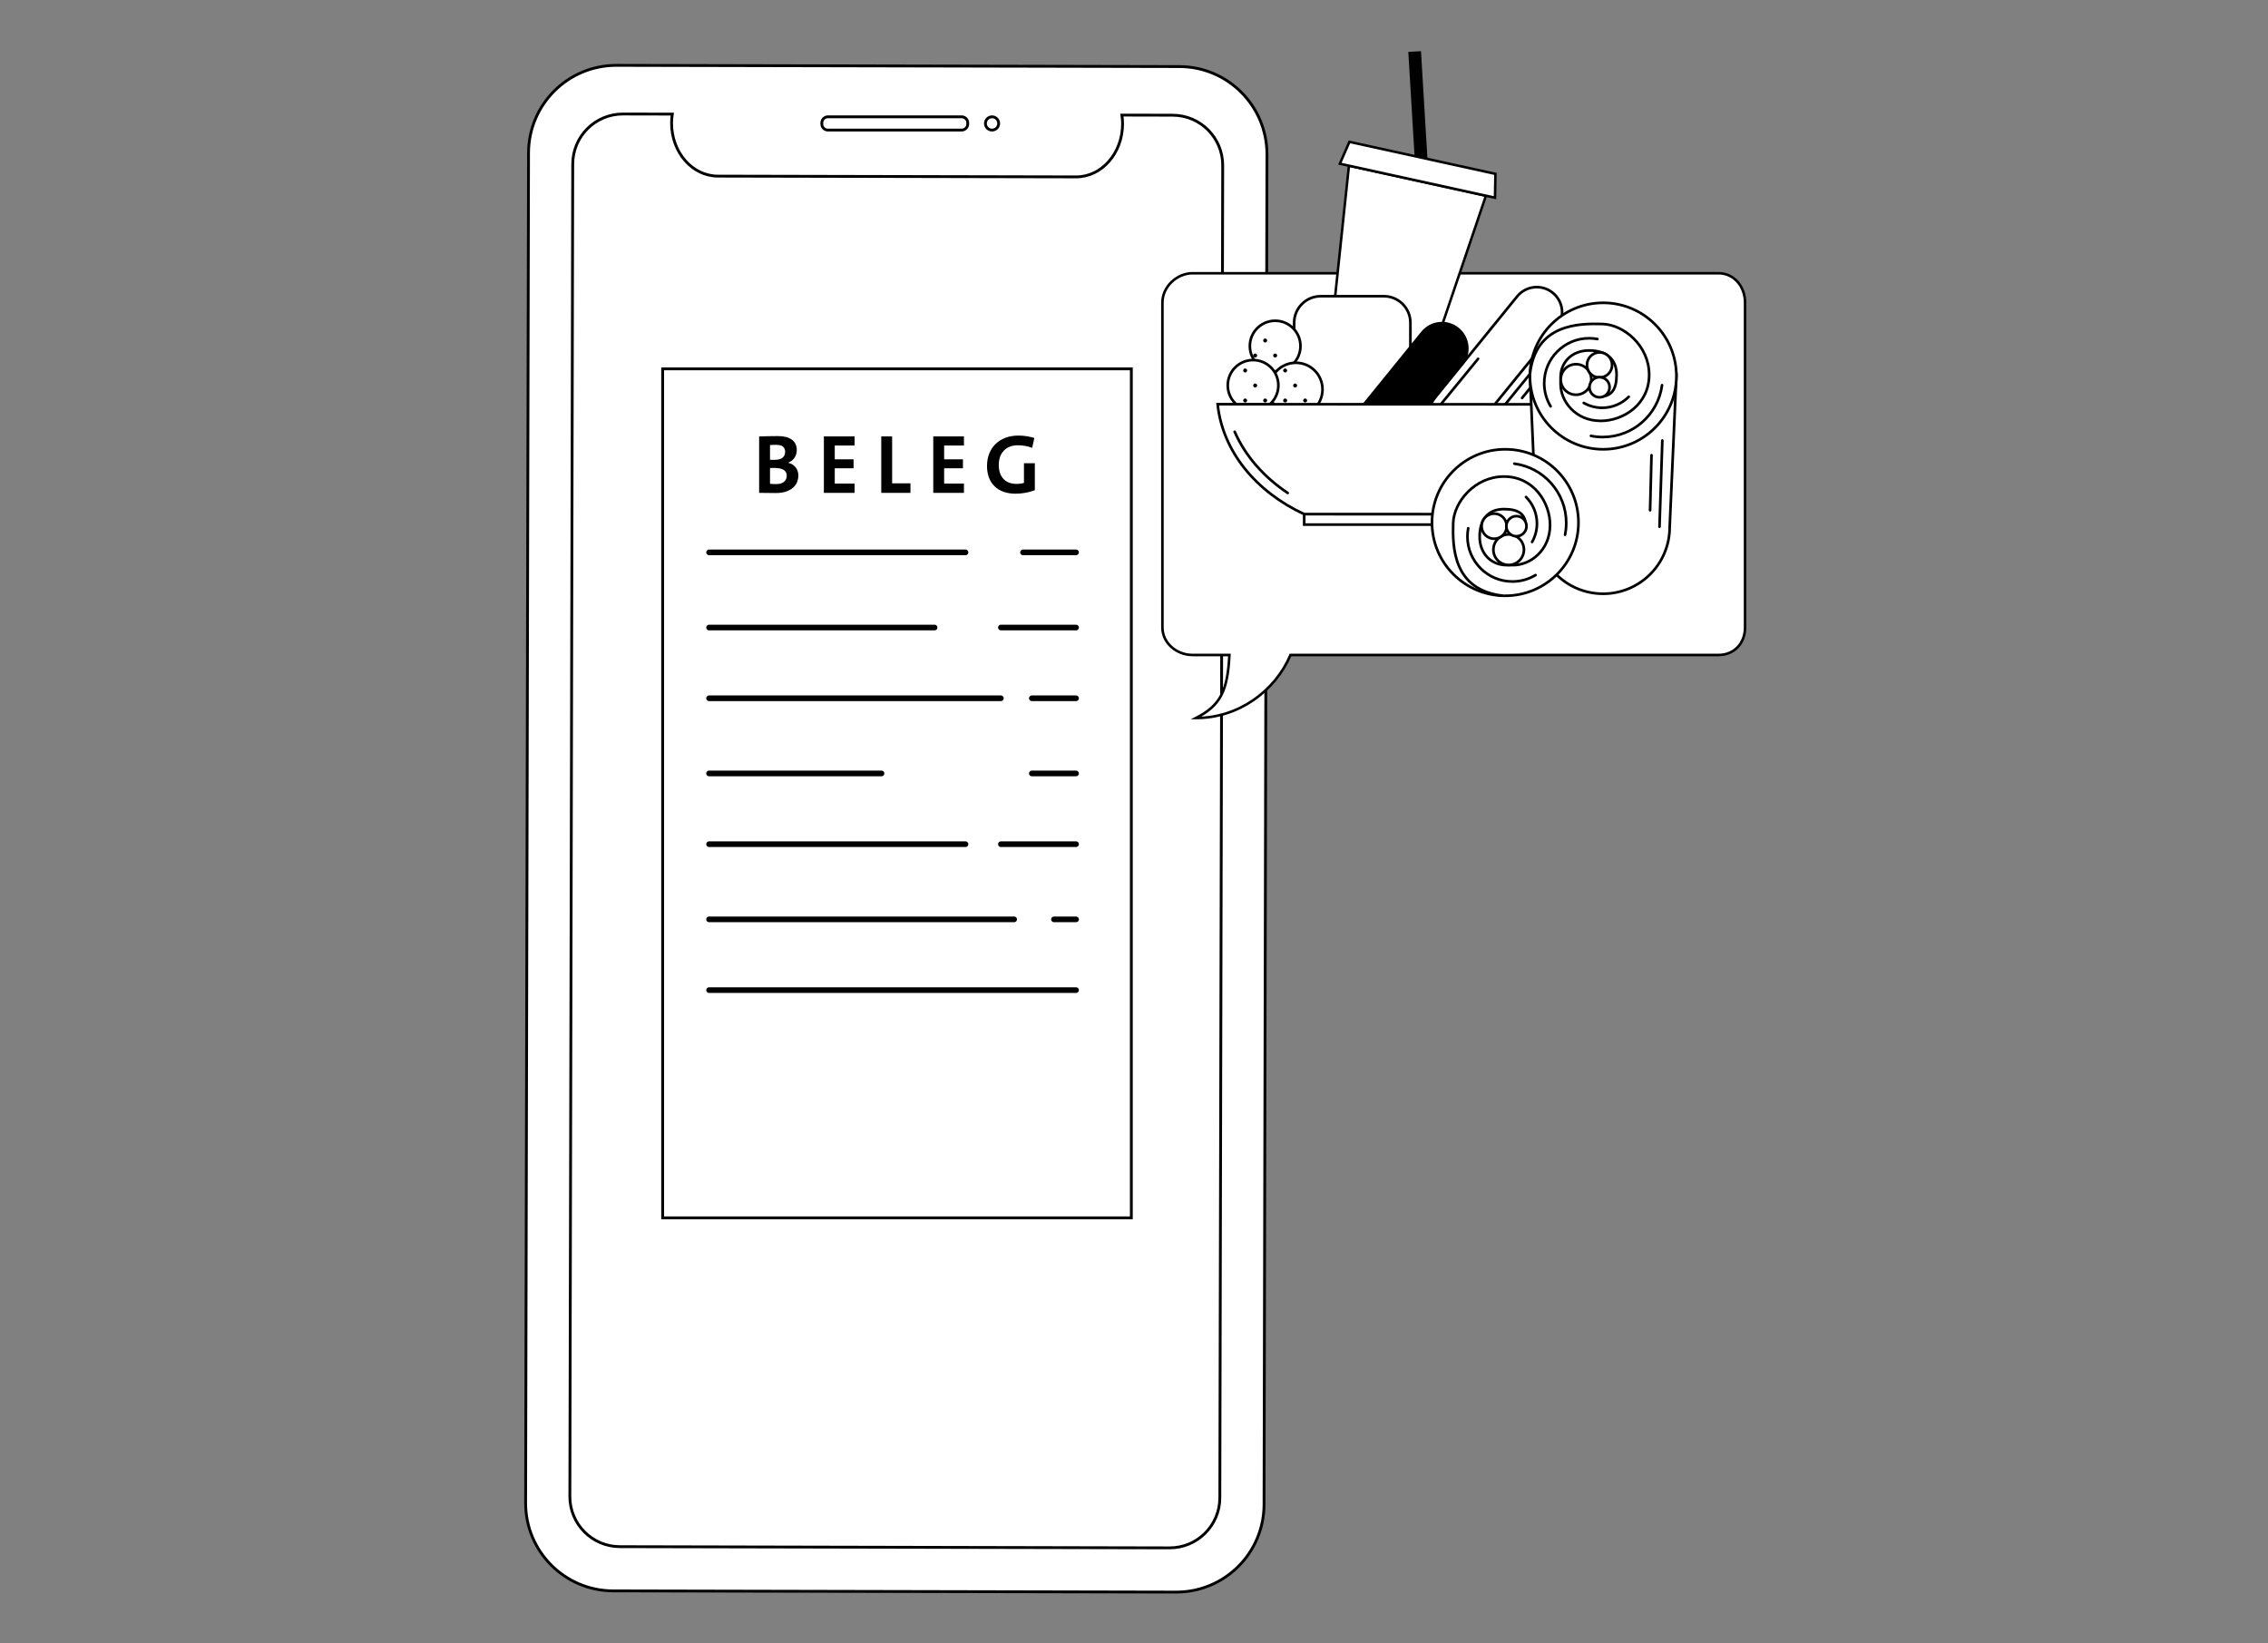 <?xml version="1.0" encoding="utf-8"?>
<!-- Generator: Adobe Illustrator 16.0.4, SVG Export Plug-In . SVG Version: 6.00 Build 0)  -->
<!DOCTYPE svg PUBLIC "-//W3C//DTD SVG 1.1//EN" "http://www.w3.org/Graphics/SVG/1.1/DTD/svg11.dtd">
<svg version="1.1" id="Ebene_1" xmlns="http://www.w3.org/2000/svg" xmlns:xlink="http://www.w3.org/1999/xlink" x="0px" y="0px"
	 width="490px" height="355px" viewBox="0 0 490 355" enable-background="new 0 0 490 355" xml:space="preserve">
<rect x="0" y="0" width="490" height="355" fill="#808080" stroke="none"/>
<g>
	<defs>
		<rect id="SVGID_1_" x="113.083" y="11" width="264.37" height="333.434"/>
	</defs>
	<clipPath id="SVGID_2_">
		<use xlink:href="#SVGID_1_"  overflow="visible"/>
	</clipPath>
	<path clip-path="url(#SVGID_2_)" fill="#FFFFFF" d="M263.547,323.592c-0.014,5.983-4.876,10.821-10.856,10.811l-118.764-0.258
		c-5.982-0.012-10.822-4.873-10.81-10.854l0.621-287.85c0.013-5.983,4.873-10.822,10.855-10.81l118.763,0.256
		c5.982,0.012,10.823,4.874,10.811,10.854L263.547,323.592z"/>
	<path clip-path="url(#SVGID_2_)" fill="#FFFFFF" d="M263.545,323.592c-0.012,5.981-4.873,10.821-10.854,10.811l-118.765-0.259
		c-5.981-0.011-10.822-4.872-10.807-10.854l0.62-287.85c0.012-5.983,4.872-10.822,10.855-10.81l10.654,0.022
		c-0.093,0.623-0.154,1.258-0.155,1.91v0.002c-0.012,6.331,4.467,11.471,10.006,11.484l77.378,0.166
		c5.539,0.012,10.042-5.109,10.055-11.441c0.003-0.652-0.055-1.288-0.145-1.911l10.969,0.024c5.983,0.013,10.822,4.874,10.81,10.854
		L263.545,323.592z M254.808,14.381L133.186,14.12c-10.469-0.022-18.974,8.445-18.997,18.914l-0.628,291.666
		c-0.021,10.467,8.447,18.972,18.916,18.995l121.623,0.262c10.469,0.023,18.974-8.445,18.995-18.914l0.63-291.663
		C273.747,22.909,265.277,14.403,254.808,14.381"/>
	<path clip-path="url(#SVGID_2_)" fill="none" stroke="#000000" stroke-width="0.609" stroke-miterlimit="10" d="M263.545,323.592
		c-0.012,5.981-4.873,10.821-10.854,10.811l-118.765-0.259c-5.981-0.011-10.822-4.872-10.807-10.854l0.62-287.85
		c0.012-5.983,4.872-10.822,10.855-10.81l10.654,0.022c-0.093,0.623-0.154,1.258-0.155,1.91v0.002
		c-0.012,6.331,4.467,11.471,10.006,11.484l77.378,0.166c5.539,0.012,10.042-5.109,10.055-11.441
		c0.003-0.652-0.055-1.288-0.145-1.911l10.969,0.024c5.983,0.013,10.822,4.874,10.81,10.854L263.545,323.592z M254.808,14.381
		L133.186,14.12c-10.469-0.022-18.974,8.445-18.997,18.914l-0.628,291.666c-0.021,10.467,8.447,18.972,18.916,18.995l121.623,0.262
		c10.469,0.023,18.974-8.445,18.995-18.914l0.63-291.663C273.747,22.909,265.277,14.403,254.808,14.381z"/>
	<path clip-path="url(#SVGID_2_)" fill="#FFFFFF" d="M209.079,26.788c0,0.725-0.588,1.312-1.313,1.312h-28.898
		c-0.724,0-1.312-0.588-1.312-1.312v-0.239c0-0.726,0.588-1.314,1.312-1.314h28.898c0.725,0,1.313,0.588,1.313,1.314V26.788z"/>
	<path clip-path="url(#SVGID_2_)" fill="none" stroke="#000000" stroke-width="0.609" stroke-miterlimit="10" d="M209.079,26.788
		c0,0.725-0.588,1.312-1.313,1.312h-28.898c-0.724,0-1.312-0.588-1.312-1.312v-0.239c0-0.726,0.588-1.314,1.312-1.314h28.898
		c0.725,0,1.313,0.588,1.313,1.314V26.788z"/>
	<path clip-path="url(#SVGID_2_)" fill="#FFFFFF" d="M215.767,26.668c0,0.792-0.642,1.434-1.434,1.434
		c-0.792,0-1.433-0.642-1.433-1.434s0.641-1.434,1.433-1.434C215.125,25.235,215.767,25.876,215.767,26.668"/>
	
		<circle clip-path="url(#SVGID_2_)" fill="none" stroke="#000000" stroke-width="0.609" stroke-miterlimit="10" cx="214.333" cy="26.668" r="1.433"/>
</g>
<rect x="143.165" y="79.687" fill="#FFFFFF" width="101.261" height="183.417"/>
<rect x="143.165" y="79.687" fill="none" stroke="#000000" stroke-width="0.609" stroke-miterlimit="10" width="101.261" height="183.417"/>
<path fill="none" stroke="#000000" stroke-width="1.218" stroke-linecap="round" stroke-miterlimit="10" d="M153.194,213.905h79.29
	 M153.194,198.62h65.915 M153.194,182.381h55.407 M153.194,167.096h37.256 M153.194,150.855h63.049 M153.194,135.572h48.72
	 M222.93,167.096h9.554 M227.708,198.62h4.776 M222.93,150.855h9.554 M216.244,182.381h16.24 M216.244,135.572h16.24
	 M221.02,119.332h11.464 M153.194,119.332h55.407"/>
<g>
	<defs>
		<rect id="SVGID_3_" x="113.083" y="11" width="264.37" height="333.434"/>
	</defs>
	<clipPath id="SVGID_4_">
		<use xlink:href="#SVGID_3_"  overflow="visible"/>
	</clipPath>
	<path clip-path="url(#SVGID_4_)" d="M169.974,102.766c0-0.599-0.237-1.027-0.715-1.285c-0.476-0.259-1.098-0.386-1.868-0.386
		h-0.488c-0.229,0-0.411,0.006-0.543,0.018v3.397c0.146,0.023,0.328,0.041,0.551,0.053c0.224,0.013,0.472,0.018,0.75,0.018
		c0.771,0,1.35-0.163,1.734-0.492C169.78,103.757,169.974,103.318,169.974,102.766 M169.63,97.606c0-0.457-0.146-0.822-0.44-1.093
		c-0.292-0.271-0.8-0.406-1.519-0.406c-0.25,0-0.481,0.003-0.691,0.009c-0.208,0.006-0.416,0.015-0.62,0.027v3.181
		c0.144,0.011,0.292,0.018,0.441,0.018h0.512c0.802,0,1.389-0.154,1.758-0.462C169.445,98.573,169.63,98.149,169.63,97.606
		 M172.486,102.72c0,0.447-0.081,0.894-0.244,1.346c-0.163,0.452-0.438,0.858-0.823,1.22c-0.385,0.361-0.891,0.656-1.518,0.887
		c-0.625,0.228-1.397,0.342-2.313,0.342c-0.361,0-0.855-0.006-1.483-0.017c-0.625-0.013-1.323-0.02-2.094-0.02V94.3
		c0.516-0.023,1.134-0.045,1.853-0.063c0.715-0.017,1.448-0.026,2.194-0.026c1.313,0,2.322,0.258,3.026,0.776
		c0.704,0.518,1.057,1.265,1.057,2.242c0,0.614-0.158,1.162-0.477,1.642c-0.321,0.483-0.774,0.844-1.366,1.085v0.036
		c0.362,0.073,0.677,0.197,0.949,0.38c0.271,0.181,0.5,0.394,0.687,0.642c0.186,0.246,0.325,0.518,0.415,0.813
		C172.44,102.122,172.486,102.421,172.486,102.72"/>
</g>
<polygon points="177.999,106.479 177.999,94.283 184.629,94.283 184.629,96.251 180.349,96.251 180.349,99.233 184.413,99.233 
	184.413,101.166 180.349,101.166 180.349,104.473 184.629,104.473 184.629,106.479 "/>
<polygon points="190.397,106.479 190.397,94.283 192.745,94.283 192.745,104.419 196.703,104.419 196.703,106.479 "/>
<polygon points="201.631,106.479 201.631,94.283 208.261,94.283 208.261,96.251 203.979,96.251 203.979,99.233 208.045,99.233 
	208.045,101.166 203.979,101.166 203.979,104.473 208.261,104.473 208.261,106.479 "/>
<g>
	<defs>
		<rect id="SVGID_5_" x="113.083" y="11" width="264.37" height="333.434"/>
	</defs>
	<clipPath id="SVGID_6_">
		<use xlink:href="#SVGID_5_"  overflow="visible"/>
	</clipPath>
	<path clip-path="url(#SVGID_6_)" d="M221.58,106.46c-0.717,0.132-1.441,0.199-2.175,0.199c-0.965,0-1.831-0.138-2.597-0.416
		c-0.763-0.276-1.41-0.674-1.941-1.192c-0.528-0.518-0.934-1.148-1.209-1.889c-0.278-0.741-0.416-1.575-0.416-2.501
		c0-0.953,0.156-1.833,0.471-2.639c0.312-0.807,0.765-1.5,1.355-2.079c0.588-0.577,1.3-1.029,2.131-1.355
		c0.831-0.325,1.772-0.486,2.818-0.486c0.64,0,1.251,0.046,1.834,0.142c0.586,0.098,1.123,0.225,1.618,0.38L223,96.757
		c-0.954-0.372-1.994-0.559-3.126-0.559c-0.604,0-1.154,0.093-1.653,0.279c-0.501,0.187-0.932,0.462-1.292,0.823
		c-0.362,0.361-0.643,0.804-0.842,1.328c-0.198,0.524-0.298,1.13-0.298,1.817c0,1.3,0.337,2.309,1.013,3.025
		c0.673,0.717,1.63,1.075,2.872,1.075c0.566,0,1.084-0.072,1.553-0.216v-4.246h2.35v5.818
		C222.962,106.142,222.297,106.329,221.58,106.46"/>
	<path clip-path="url(#SVGID_6_)" fill="#FFFFFF" d="M257.646,59.031h113.64c3.397,0,5.734,2.924,5.734,6.325v70.205
		c0,3.4-2.337,5.943-5.734,5.943h-92.479c-3.327,7.813-11.208,13.618-20.408,13.618c5.294-2.733,6.813-5.804,7.215-13.618h-7.968
		c-3.398,0-6.505-2.543-6.505-5.943V65.356C251.141,61.956,254.247,59.031,257.646,59.031"/>
	<path clip-path="url(#SVGID_6_)" fill="none" stroke="#000000" stroke-width="0.553" stroke-miterlimit="10" d="M257.646,59.031
		h113.64c3.397,0,5.734,2.924,5.734,6.325v70.205c0,3.4-2.337,5.943-5.734,5.943h-92.479c-3.327,7.813-11.208,13.618-20.408,13.618
		c5.294-2.733,6.813-5.804,7.215-13.618h-7.968c-3.398,0-6.505-2.543-6.505-5.943V65.356
		C251.141,61.956,254.247,59.031,257.646,59.031z"/>
</g>
<rect x="283.033" y="34.354" transform="matrix(-0.06 -0.998 0.998 -0.06 290.157 344.057)" width="47.972" height="2.207"/>
<g>
	<defs>
		<rect id="SVGID_7_" x="113.083" y="11" width="264.37" height="333.434"/>
	</defs>
	<clipPath id="SVGID_8_">
		<use xlink:href="#SVGID_7_"  overflow="visible"/>
	</clipPath>
	
		<rect x="305.917" y="11.471" transform="matrix(-0.998 0.06 -0.06 -0.998 615.622 52.309)" clip-path="url(#SVGID_8_)" fill="none" stroke="#000000" stroke-width="0.539" stroke-miterlimit="10" width="2.207" height="47.974"/>
</g>
<polygon fill="#FFFFFF" points="286.638,81.273 306.371,85.598 321.032,42.284 291.437,35.798 "/>
<polygon fill="none" stroke="#000000" stroke-width="0.539" stroke-miterlimit="10" points="286.638,81.273 306.371,85.598 
	321.032,42.284 291.437,35.798 "/>
<polygon fill="#FFFFFF" points="289.475,35.367 322.993,42.715 323.088,37.564 291.544,30.65 "/>
<polygon fill="none" stroke="#000000" stroke-width="0.539" stroke-miterlimit="10" points="289.475,35.367 322.993,42.715 
	323.088,37.564 291.544,30.65 "/>
<g>
	<defs>
		<rect id="SVGID_9_" x="113.083" y="11" width="264.37" height="333.434"/>
	</defs>
	<clipPath id="SVGID_10_">
		<use xlink:href="#SVGID_9_"  overflow="visible"/>
	</clipPath>
	<path clip-path="url(#SVGID_10_)" fill="#FFFFFF" d="M304.715,85.947c0,3.168-2.568,5.737-5.738,5.737h-13.64
		c-3.168,0-5.736-2.568-5.736-5.737V69.731c0-3.168,2.568-5.736,5.736-5.736h13.64c3.17,0,5.738,2.567,5.738,5.736V85.947z"/>
	<path clip-path="url(#SVGID_10_)" fill="none" stroke="#000000" stroke-width="0.57" stroke-miterlimit="10" d="M304.715,85.947
		c0,3.168-2.568,5.737-5.738,5.737h-13.64c-3.168,0-5.736-2.568-5.736-5.737V69.731c0-3.168,2.568-5.736,5.736-5.736h13.64
		c3.17,0,5.738,2.567,5.738,5.736V85.947z"/>
	<path clip-path="url(#SVGID_10_)" fill="#FFFFFF" d="M280.967,74.766c-0.003,3.021-2.449,5.467-5.472,5.467
		c-3.018-0.001-5.464-2.452-5.464-5.471c0.003-3.02,2.45-5.467,5.469-5.464C278.521,69.298,280.967,71.746,280.967,74.766"/>
	
		<circle clip-path="url(#SVGID_10_)" fill="none" stroke="#000000" stroke-width="0.57" stroke-miterlimit="10" cx="275.499" cy="74.764" r="5.468"/>
	<path clip-path="url(#SVGID_10_)" fill="#FFFFFF" d="M285.729,84.133c0,3.181-2.577,5.757-5.76,5.755
		c-3.181-0.001-5.757-2.581-5.754-5.76c0-3.18,2.58-5.758,5.76-5.758C283.156,78.375,285.734,80.951,285.729,84.133"/>
	
		<circle clip-path="url(#SVGID_10_)" fill="none" stroke="#000000" stroke-width="0.57" stroke-miterlimit="10" cx="279.973" cy="84.131" r="5.757"/>
	<path clip-path="url(#SVGID_10_)" fill="#FFFFFF" d="M276.189,83.256c0,3.02-2.448,5.466-5.469,5.465
		c-3.021-0.001-5.465-2.45-5.465-5.469c0.003-3.019,2.449-5.465,5.471-5.463C273.741,77.788,276.192,80.236,276.189,83.256"/>
	<path clip-path="url(#SVGID_10_)" fill="none" stroke="#000000" stroke-width="0.57" stroke-miterlimit="10" d="M276.189,83.256
		c0,3.02-2.448,5.466-5.469,5.465c-3.021-0.001-5.465-2.45-5.465-5.469c0.003-3.019,2.449-5.465,5.471-5.463
		C273.741,77.788,276.192,80.236,276.189,83.256z"/>
</g>
<rect x="281.771" y="111.067" fill="#FFFFFF" width="36.728" height="2.269"/>
<rect x="281.771" y="111.067" fill="none" stroke="#000000" stroke-width="0.57" stroke-miterlimit="10" width="36.728" height="2.269"/>
<g>
	<defs>
		<rect id="SVGID_11_" x="113.083" y="11" width="264.37" height="333.434"/>
	</defs>
	<clipPath id="SVGID_12_">
		<use xlink:href="#SVGID_11_"  overflow="visible"/>
	</clipPath>
	<path clip-path="url(#SVGID_12_)" fill="#FFFFFF" d="M341.479,73.096c2.347,1.906,2.704,5.354,0.798,7.7l-17.688,21.78
		c-1.905,2.347-5.354,2.703-7.698,0.797c-2.348-1.904-2.706-5.352-0.8-7.698l17.689-21.781
		C335.685,71.547,339.133,71.189,341.479,73.096"/>
	<path clip-path="url(#SVGID_12_)" fill="none" stroke="#000000" stroke-width="0.57" stroke-miterlimit="10" d="M341.479,73.096
		c2.347,1.906,2.704,5.354,0.798,7.7l-17.688,21.78c-1.905,2.347-5.354,2.703-7.698,0.797c-2.348-1.904-2.706-5.352-0.8-7.698
		l17.689-21.781C335.685,71.547,339.133,71.189,341.479,73.096z"/>
	<path clip-path="url(#SVGID_12_)" fill="#FFFFFF" d="M335.469,63.252c2.347,1.907,2.705,5.354,0.8,7.699l-17.688,21.78
		c-1.906,2.349-5.354,2.705-7.701,0.799c-2.347-1.905-2.705-5.352-0.798-7.699l17.689-21.78
		C329.675,61.704,333.122,61.347,335.469,63.252"/>
	<path clip-path="url(#SVGID_12_)" fill="none" stroke="#000000" stroke-width="0.57" stroke-miterlimit="10" d="M335.469,63.252
		c2.347,1.907,2.705,5.354,0.8,7.699l-17.688,21.78c-1.906,2.349-5.354,2.705-7.701,0.799c-2.347-1.905-2.705-5.352-0.798-7.699
		l17.689-21.78C329.675,61.704,333.122,61.347,335.469,63.252z"/>
	<path clip-path="url(#SVGID_12_)" d="M314.984,71.042c2.347,1.906,2.705,5.353,0.8,7.7l-17.688,21.779
		c-1.907,2.348-5.354,2.704-7.7,0.798c-2.347-1.906-2.705-5.353-0.798-7.699l17.688-21.78
		C309.191,69.493,312.638,69.135,314.984,71.042"/>
	<path clip-path="url(#SVGID_12_)" fill="none" stroke="#000000" stroke-width="0.57" stroke-miterlimit="10" d="M314.984,71.042
		c2.347,1.906,2.705,5.353,0.8,7.7l-17.688,21.779c-1.907,2.348-5.354,2.704-7.7,0.798c-2.347-1.906-2.705-5.353-0.798-7.699
		l17.688-21.78C309.191,69.493,312.638,69.135,314.984,71.042z"/>
	<path clip-path="url(#SVGID_12_)" fill="#FFFFFF" d="M281.734,111.06l36.824,0.015c10.372-4.803,17.624-13.547,18.678-23.722
		l-74.166-0.03C264.118,97.499,271.363,106.248,281.734,111.06"/>
	<path clip-path="url(#SVGID_12_)" fill="none" stroke="#000000" stroke-width="0.57" stroke-miterlimit="10" d="M281.734,111.06
		l36.824,0.015c10.372-4.803,17.624-13.547,18.678-23.722l-74.166-0.03C264.118,97.499,271.363,106.248,281.734,111.06z"/>
	<path clip-path="url(#SVGID_12_)" fill="#FFFFFF" d="M266.75,93.276c2.288,5.221,6.294,9.779,11.463,13.23"/>
	
		<path clip-path="url(#SVGID_12_)" fill="none" stroke="#000000" stroke-width="0.57" stroke-linecap="round" stroke-miterlimit="10" d="
		M266.75,93.276c2.288,5.221,6.294,9.779,11.463,13.23"/>
</g>
<path fill="none" stroke="#000000" stroke-width="0.57" stroke-linecap="round" stroke-miterlimit="10" d="M328.847,85.98
	l6.317-7.77 M325.229,87.332l10.119-12.447 M319.341,77.518l-8.034,9.814"/>
<g>
	<defs>
		<rect id="SVGID_13_" x="113.083" y="11" width="264.37" height="333.434"/>
	</defs>
	<clipPath id="SVGID_14_">
		<use xlink:href="#SVGID_13_"  overflow="visible"/>
	</clipPath>
	<path clip-path="url(#SVGID_14_)" d="M269.017,86.092c-0.237,0-0.431,0.193-0.431,0.43c0,0.236,0.193,0.43,0.431,0.43
		c0.236,0,0.429-0.193,0.429-0.43C269.445,86.285,269.253,86.092,269.017,86.092"/>
	<path clip-path="url(#SVGID_14_)" d="M273.337,86.092c-0.237,0-0.431,0.193-0.431,0.43c0,0.236,0.193,0.43,0.431,0.43
		c0.235,0,0.429-0.193,0.429-0.43C273.766,86.285,273.572,86.092,273.337,86.092"/>
	<path clip-path="url(#SVGID_14_)" d="M277.655,86.092c-0.237,0-0.431,0.193-0.431,0.43c0,0.236,0.193,0.43,0.431,0.43
		s0.43-0.193,0.43-0.43C278.085,86.285,277.893,86.092,277.655,86.092"/>
	<path clip-path="url(#SVGID_14_)" d="M281.975,86.092c-0.237,0-0.431,0.193-0.431,0.43c0,0.236,0.193,0.43,0.431,0.43
		s0.431-0.193,0.431-0.43C282.405,86.285,282.212,86.092,281.975,86.092"/>
	<path clip-path="url(#SVGID_14_)" d="M271.177,82.852c-0.237,0-0.431,0.193-0.431,0.431c0,0.237,0.193,0.43,0.431,0.43
		c0.236,0,0.429-0.193,0.429-0.43C271.605,83.045,271.413,82.852,271.177,82.852"/>
	<path clip-path="url(#SVGID_14_)" d="M279.814,82.852c-0.237,0-0.43,0.193-0.43,0.431c0,0.237,0.192,0.43,0.43,0.43
		c0.238,0,0.431-0.193,0.431-0.43C280.245,83.045,280.053,82.852,279.814,82.852"/>
	<path clip-path="url(#SVGID_14_)" d="M269.017,79.613c-0.237,0-0.431,0.193-0.431,0.43c0,0.236,0.193,0.43,0.431,0.43
		c0.236,0,0.429-0.193,0.429-0.43C269.445,79.806,269.253,79.613,269.017,79.613"/>
	<path clip-path="url(#SVGID_14_)" d="M277.655,79.613c-0.237,0-0.431,0.193-0.431,0.43c0,0.236,0.193,0.43,0.431,0.43
		s0.43-0.193,0.43-0.43C278.085,79.806,277.893,79.613,277.655,79.613"/>
	<path clip-path="url(#SVGID_14_)" d="M271.177,76.374c-0.237,0-0.431,0.192-0.431,0.43c0,0.237,0.193,0.43,0.431,0.43
		c0.236,0,0.429-0.193,0.429-0.43C271.605,76.566,271.413,76.374,271.177,76.374"/>
	<path clip-path="url(#SVGID_14_)" d="M275.495,76.374c-0.237,0-0.431,0.192-0.431,0.43c0,0.237,0.193,0.43,0.431,0.43
		s0.431-0.193,0.431-0.43C275.926,76.566,275.732,76.374,275.495,76.374"/>
	<path clip-path="url(#SVGID_14_)" d="M273.337,73.134c-0.237,0-0.431,0.193-0.431,0.43c0,0.236,0.193,0.43,0.431,0.43
		c0.235,0,0.429-0.193,0.429-0.43C273.766,73.327,273.572,73.134,273.337,73.134"/>
	<path clip-path="url(#SVGID_14_)" fill="#FFFFFF" d="M330.541,80.947l1.429,32.974c0.017,7.931,6.449,14.355,14.381,14.355
		c7.936,0,14.367-6.424,14.383-14.355l1.454-32.974H330.541z"/>
	<path clip-path="url(#SVGID_14_)" fill="none" stroke="#000000" stroke-width="0.57" stroke-miterlimit="10" d="M330.541,80.947
		l1.429,32.974c0.017,7.931,6.449,14.355,14.381,14.355c7.936,0,14.367-6.424,14.383-14.355l1.454-32.974H330.541z"/>
	<path clip-path="url(#SVGID_14_)" fill="#FFFFFF" d="M362.188,81.245c0,8.738-7.084,15.822-15.823,15.822
		s-15.822-7.084-15.822-15.822c0-8.739,7.083-15.823,15.822-15.823S362.188,72.506,362.188,81.245"/>
	
		<circle clip-path="url(#SVGID_14_)" fill="none" stroke="#000000" stroke-width="0.57" stroke-miterlimit="10" cx="346.365" cy="81.245" r="15.823"/>
	<path clip-path="url(#SVGID_14_)" fill="#FFFFFF" d="M330.541,80.899c1.15-10.992,10.626-11.039,15.685-10.901
		c4.552,0.125,10.074,4.646,10.074,10.971c0,6.462-5.658,9.959-10.44,9.959c-5.582,0-8.693-4.331-8.693-7.912v-1.502
		c0-3.227,2.406-5.796,6.147-5.796c3.555,0,5.949,1.696,5.949,5.251c0,3.12-1.043,4.715-3.68,4.715c-1.32,0-2.177-1.035-2.169-2.363
		c0.003-0.558,0.005-1.298,0.005-2.353"/>
	<path clip-path="url(#SVGID_14_)" fill="none" stroke="#000000" stroke-width="0.57" stroke-miterlimit="10" d="M330.541,80.899
		c1.15-10.992,10.626-11.039,15.685-10.901c4.552,0.125,10.074,4.646,10.074,10.971c0,6.462-5.658,9.959-10.44,9.959
		c-5.582,0-8.693-4.331-8.693-7.912v-1.502c0-3.227,2.406-5.796,6.147-5.796c3.555,0,5.949,1.696,5.949,5.251
		c0,3.12-1.043,4.715-3.68,4.715c-1.32,0-2.177-1.035-2.169-2.363c0.003-0.558,0.005-1.298,0.005-2.353"/>
	<path clip-path="url(#SVGID_14_)" fill="#FFFFFF" d="M343.793,82.204c-0.12,1.82-1.694,3.197-3.515,3.074
		c-1.818-0.12-3.195-1.693-3.072-3.513c0.12-1.82,1.69-3.195,3.511-3.074C342.535,78.812,343.914,80.384,343.793,82.204"/>
	
		<circle clip-path="url(#SVGID_14_)" fill="none" stroke="#000000" stroke-width="0.57" stroke-miterlimit="10" cx="340.5" cy="81.984" r="3.301"/>
	<path clip-path="url(#SVGID_14_)" fill="#FFFFFF" d="M348.285,79.032c-0.101,1.497-1.393,2.628-2.889,2.528
		c-1.495-0.099-2.627-1.392-2.527-2.889c0.101-1.495,1.391-2.627,2.888-2.527C347.252,76.245,348.384,77.537,348.285,79.032"/>
	
		<circle clip-path="url(#SVGID_14_)" fill="none" stroke="#000000" stroke-width="0.57" stroke-miterlimit="10" cx="345.577" cy="78.851" r="2.714"/>
	<path clip-path="url(#SVGID_14_)" fill="#FFFFFF" d="M347.746,83.804c-0.079,1.2-1.116,2.107-2.314,2.027
		c-1.201-0.08-2.106-1.117-2.026-2.315c0.079-1.2,1.115-2.106,2.314-2.027C346.918,81.569,347.826,82.605,347.746,83.804"/>
	
		<circle clip-path="url(#SVGID_14_)" fill="none" stroke="#000000" stroke-width="0.57" stroke-miterlimit="10" cx="345.576" cy="83.66" r="2.175"/>
	
		<path clip-path="url(#SVGID_14_)" fill="none" stroke="#000000" stroke-width="0.57" stroke-linecap="round" stroke-miterlimit="10" d="
		M356.806,98.347l-0.305,11.884 M359.146,95.172l-0.611,18.62 M351.886,85.728c-1.467,1.467-3.491,2.374-5.728,2.374
		c-1.451,0-2.812-0.383-3.991-1.05 M335.012,87.793c-0.881-1.462-1.389-3.176-1.389-5.008c0-5.36,4.346-9.705,9.705-9.705
		c0.614,0,1.215,0.059,1.797,0.167 M359.085,83.21c-0.838,6.33-6.256,11.212-12.812,11.212c-0.874,0-1.727-0.086-2.551-0.251"/>
	<path clip-path="url(#SVGID_14_)" fill="#FFFFFF" d="M325.205,97.067c8.739,0,15.822,7.084,15.822,15.823
		c0,8.739-7.083,15.823-15.822,15.823c-8.737,0-15.822-7.084-15.822-15.823C309.383,104.151,316.468,97.067,325.205,97.067"/>
	
		<circle clip-path="url(#SVGID_14_)" fill="none" stroke="#000000" stroke-width="0.57" stroke-miterlimit="10" cx="325.205" cy="112.89" r="15.823"/>
	<path clip-path="url(#SVGID_14_)" fill="#FFFFFF" d="M324.86,128.713c-10.992-1.15-11.04-10.626-10.902-15.684
		c0.126-4.553,4.646-10.074,10.972-10.074c6.463,0,9.958,5.658,9.958,10.441c0,5.581-4.33,8.693-7.912,8.693h-1.502
		c-3.229,0-5.796-2.406-5.796-6.147c0-3.556,1.696-5.95,5.252-5.95c3.12,0,4.715,1.043,4.715,3.679c0,1.32-1.035,2.176-2.362,2.168
		c-0.558-0.004-1.299-0.005-2.353-0.005"/>
	<path clip-path="url(#SVGID_14_)" fill="none" stroke="#000000" stroke-width="0.57" stroke-miterlimit="10" d="M324.86,128.713
		c-10.992-1.15-11.04-10.626-10.902-15.684c0.126-4.553,4.646-10.074,10.972-10.074c6.463,0,9.958,5.658,9.958,10.441
		c0,5.581-4.33,8.693-7.912,8.693h-1.502c-3.229,0-5.796-2.406-5.796-6.147c0-3.556,1.696-5.95,5.252-5.95
		c3.12,0,4.715,1.043,4.715,3.679c0,1.32-1.035,2.176-2.362,2.168c-0.558-0.004-1.299-0.005-2.353-0.005"/>
	<path clip-path="url(#SVGID_14_)" fill="#FFFFFF" d="M326.164,115.461c1.82,0.121,3.197,1.695,3.074,3.516
		c-0.119,1.818-1.694,3.195-3.513,3.073c-1.819-0.121-3.195-1.691-3.074-3.512C322.772,116.719,324.346,115.34,326.164,115.461"/>
	
		<circle clip-path="url(#SVGID_14_)" fill="none" stroke="#000000" stroke-width="0.57" stroke-miterlimit="10" cx="325.945" cy="118.755" r="3.301"/>
	<path clip-path="url(#SVGID_14_)" fill="#FFFFFF" d="M322.993,110.969c1.496,0.1,2.627,1.393,2.529,2.89
		c-0.102,1.495-1.395,2.627-2.891,2.527c-1.494-0.101-2.627-1.392-2.526-2.888C320.205,112.002,321.498,110.87,322.993,110.969"/>
	
		<circle clip-path="url(#SVGID_14_)" fill="none" stroke="#000000" stroke-width="0.57" stroke-miterlimit="10" cx="322.812" cy="113.677" r="2.714"/>
	<path clip-path="url(#SVGID_14_)" fill="#FFFFFF" d="M327.765,111.508c1.201,0.08,2.108,1.117,2.026,2.317
		c-0.079,1.199-1.116,2.105-2.314,2.023c-1.199-0.079-2.106-1.114-2.026-2.314C325.53,112.336,326.567,111.428,327.765,111.508"/>
	
		<circle clip-path="url(#SVGID_14_)" fill="none" stroke="#000000" stroke-width="0.57" stroke-miterlimit="10" cx="327.621" cy="113.678" r="2.175"/>
	
		<path clip-path="url(#SVGID_14_)" fill="none" stroke="#000000" stroke-width="0.57" stroke-linecap="round" stroke-miterlimit="10" d="
		M329.688,107.37c1.467,1.465,2.373,3.49,2.373,5.727c0,1.452-0.383,2.813-1.051,3.991 M331.754,124.241
		c-1.462,0.882-3.176,1.39-5.008,1.39c-5.36,0-9.706-4.345-9.706-9.705c0-0.615,0.059-1.215,0.167-1.797 M327.171,100.17
		c6.329,0.838,11.213,6.253,11.213,12.812c0,0.874-0.088,1.726-0.251,2.55"/>
</g>
</svg>

